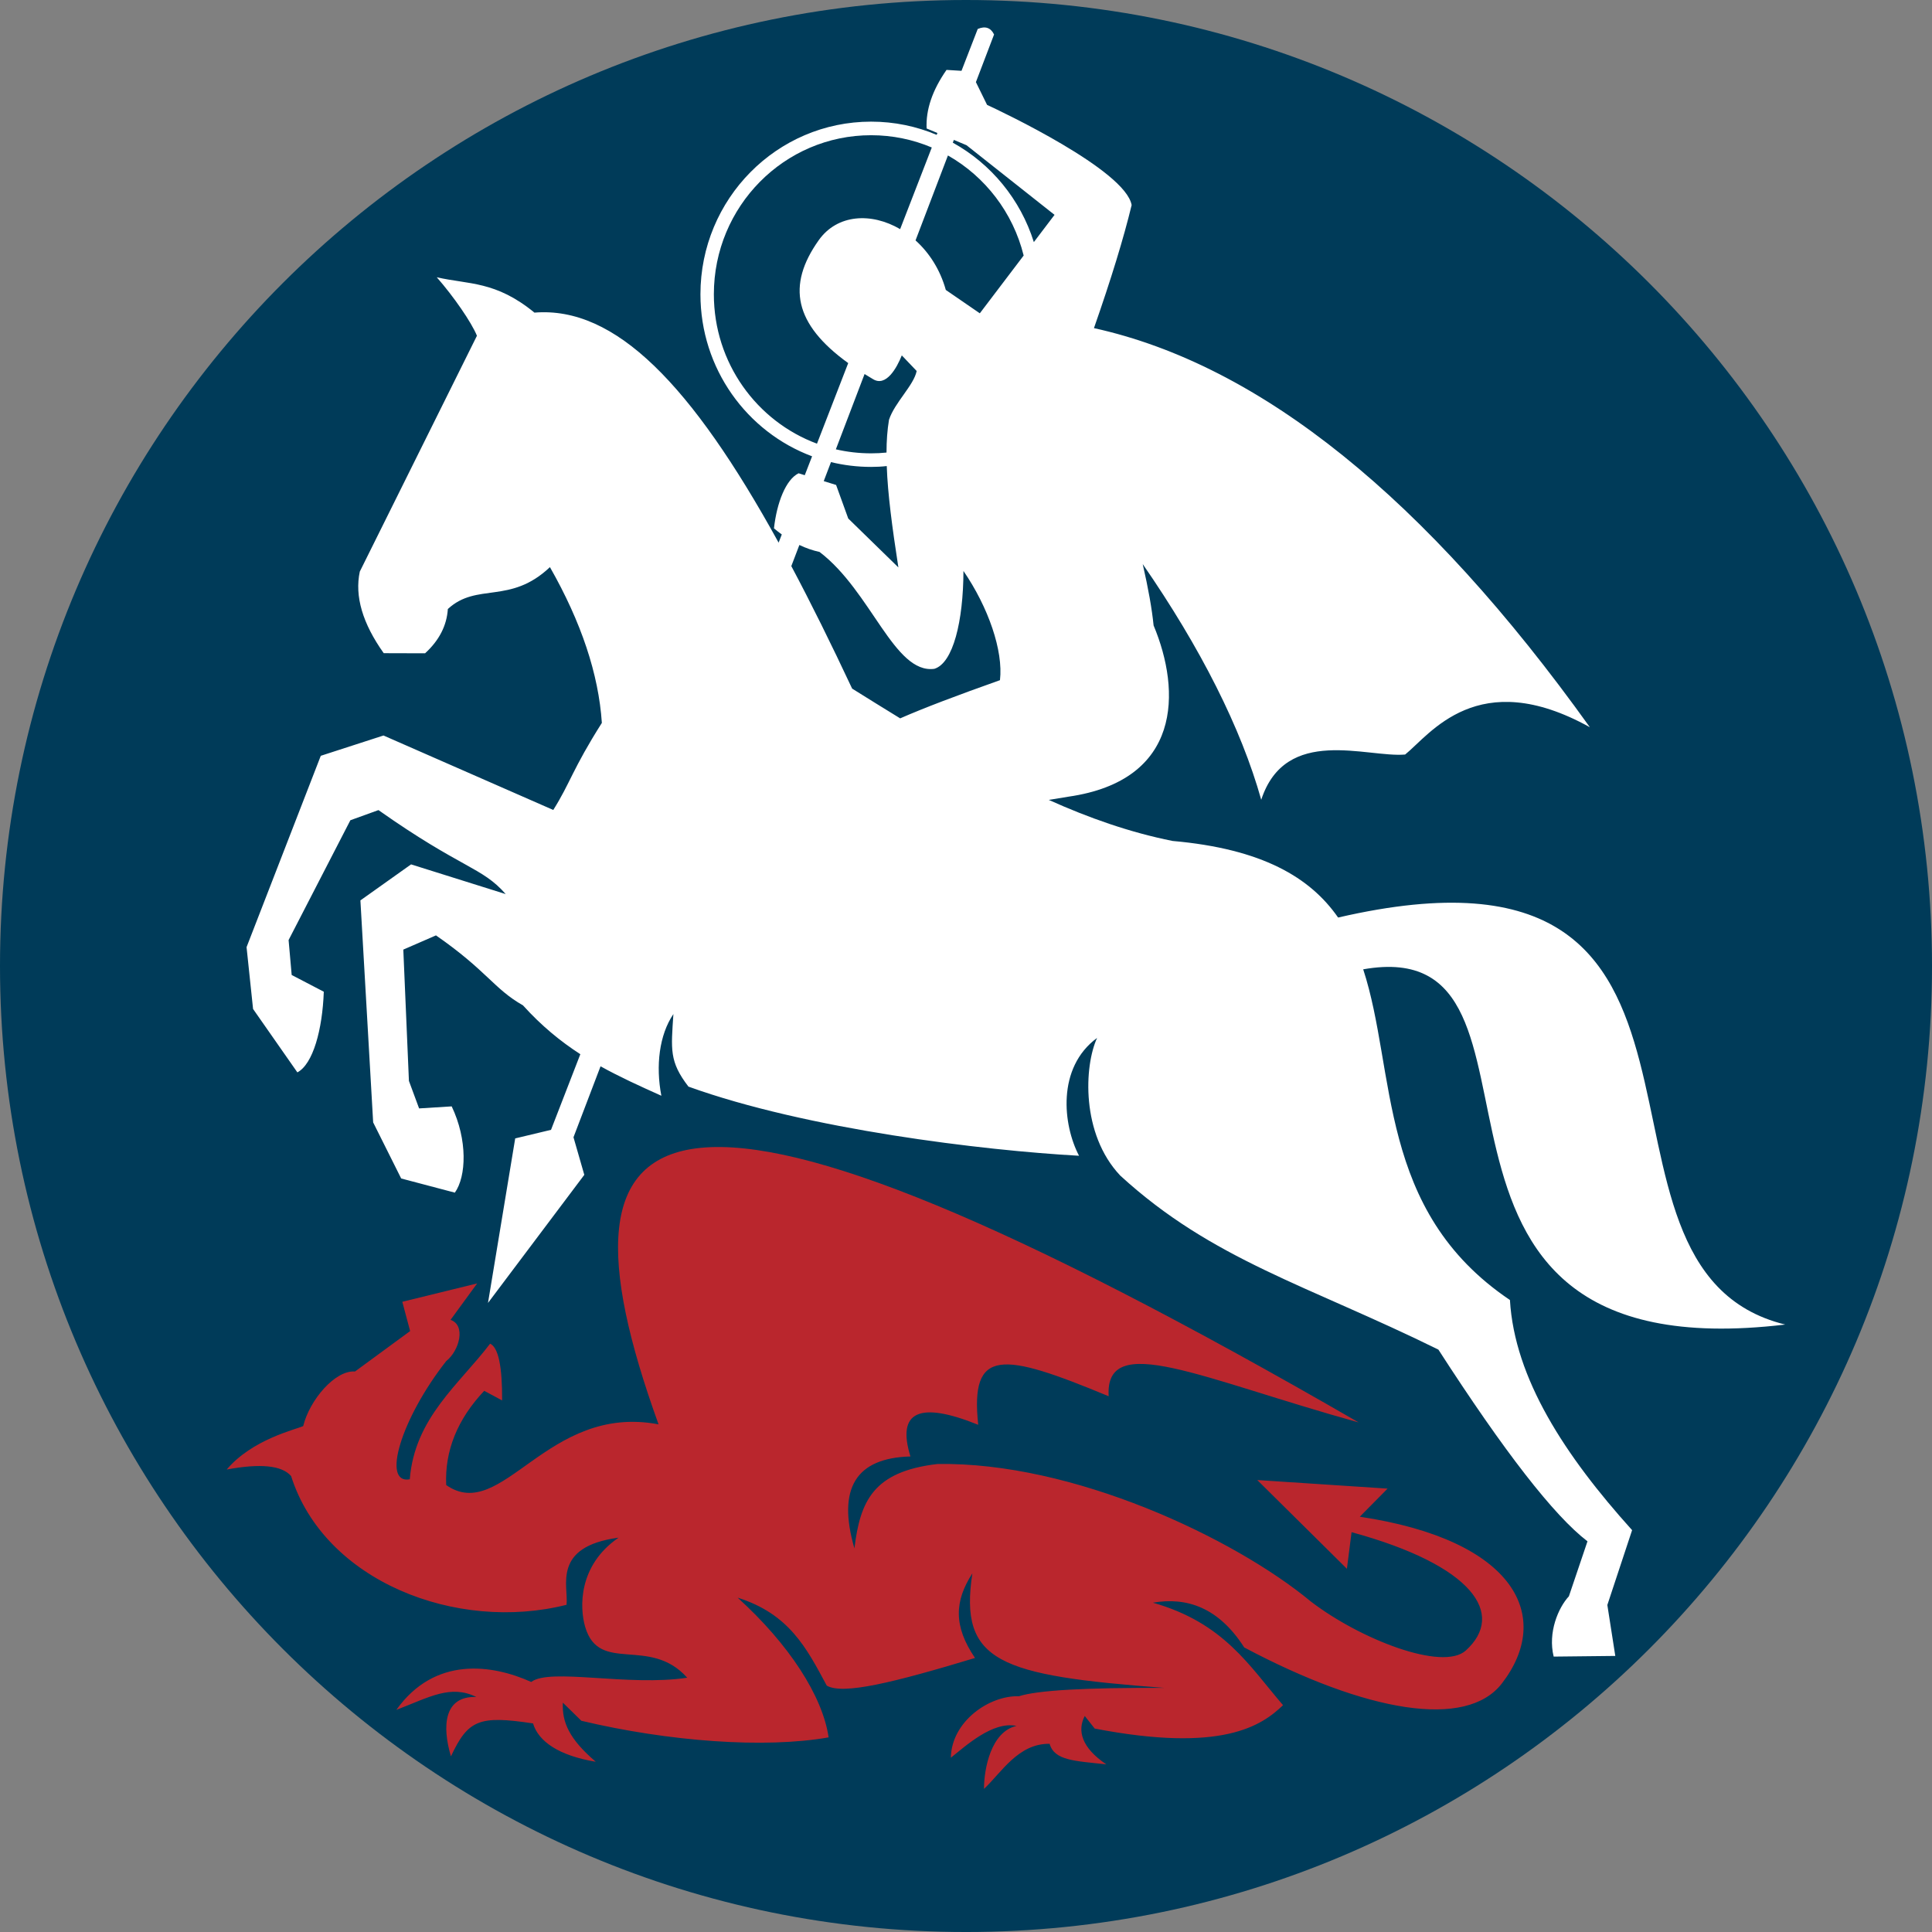 <?xml version="1.0" encoding="UTF-8" standalone="no"?>
<!-- Generator: Gravit.io -->
<svg xmlns="http://www.w3.org/2000/svg" xmlns:xlink="http://www.w3.org/1999/xlink" style="isolation:isolate" viewBox="1103.438 543.938 345.123 345.123" width="345.123pt" height="345.123pt">
  <rect x="1103.438" y="543.938" width="345.123" height="345.123" fill="#808080" stroke="none"/>
  <switch>
    <g>
      <g>
        <path d=" M 1276 543.938 C 1371.304 543.938 1448.562 621.196 1448.562 716.5 C 1448.562 811.804 1371.304 889.062 1276 889.062 C 1180.696 889.062 1103.438 811.804 1103.438 716.5 C 1103.438 621.196 1180.696 543.938 1276 543.938 Z " fill="rgb(0,59,89)"></path>
        <path d=" M 1221.08 798.376 C 1199.818 739.542 1220.819 725.6 1346.137 798.032 C 1318.055 790.252 1300.789 781.565 1301.483 793.355 C 1282.439 785.455 1276.696 784.621 1278.184 798.458 C 1267.629 794.191 1263.593 796.078 1266.075 804.116 C 1256.301 804.368 1252.965 809.842 1256.067 820.536 C 1257.098 812.048 1259.449 806.809 1270.872 805.463 C 1295.012 805.026 1323.857 818.636 1337.6 830.021 C 1346.347 836.742 1361.14 842.539 1365.287 838.774 C 1372.44 832.277 1366.654 823.58 1344.875 817.64 L 1344.044 824.176 L 1328.031 808.326 L 1351.311 809.856 L 1346.347 814.877 C 1374.222 819.053 1380.934 832.767 1371.712 844.679 C 1365.367 852.874 1347.55 849.825 1325.701 838.23 C 1321.099 831.044 1315.404 829.199 1309.388 830.234 C 1322.111 833.854 1326.578 841.518 1332.632 848.54 C 1328.824 852.221 1321.726 857.101 1298.99 852.719 L 1297.212 850.469 C 1295.837 853.112 1296.657 856.142 1301.061 859.114 C 1295.392 858.489 1291.799 858.449 1290.937 855.443 C 1285.304 855.36 1282.3 860.632 1279.213 863.495 C 1279.218 859.915 1280.451 853.288 1285.017 852.245 C 1280.775 851.369 1276.003 855.778 1273.292 857.93 C 1273.411 851.417 1280.197 846.768 1285.459 846.947 C 1288.72 845.884 1297.397 845.388 1311.489 845.459 C 1281.893 843.224 1274.747 840.863 1277.133 825 C 1273.946 829.948 1273.721 834.396 1277.609 840.109 C 1263.094 844.497 1253.99 846.744 1251.123 845.045 C 1247.493 838.281 1244.408 832.246 1235.205 829.336 C 1244.408 837.676 1250.378 846.912 1251.459 854.294 C 1240.088 856.306 1222.887 855.043 1207.289 851.329 L 1203.983 848.091 C 1203.812 851.585 1205.123 854.601 1209.863 858.651 C 1203.325 857.564 1199.631 855.054 1198.657 851.801 C 1188.995 850.339 1187.058 851.157 1183.992 857.683 C 1182.377 852.285 1182.732 846.876 1188.535 847.078 C 1183.914 844.81 1180.157 847.114 1174.238 849.382 C 1181.093 839.765 1191.325 841.241 1198.333 844.395 C 1201.678 841.836 1215.647 845.239 1226.198 843.637 C 1219.482 836.122 1210.481 843.047 1207.977 834.575 C 1206.952 831.104 1206.722 823.57 1213.934 818.621 C 1201.976 820.219 1205.023 827.279 1204.641 830.61 C 1185.015 835.573 1161.383 826.425 1155.44 807.612 C 1153.793 805.712 1149.959 805.324 1143.935 806.448 C 1148.535 801.018 1156.253 799.313 1157.601 798.682 C 1158.736 794.036 1163.307 788.657 1166.852 788.937 L 1176.7 781.714 L 1175.304 776.483 L 1188.676 773.202 L 1183.923 779.712 C 1186.705 780.669 1185.506 785.207 1183.144 787.083 C 1175.062 797.377 1171.564 809.117 1176.638 808.19 C 1177.513 797.204 1185.463 791.244 1190.988 783.964 C 1192.457 784.643 1193.172 788.023 1193.132 794.101 L 1189.936 792.386 C 1185.137 797.486 1182.873 803.098 1183.144 809.222 C 1193.163 816.207 1201.097 794.597 1221.08 798.376 Z " fill-rule="evenodd" fill="rgb(186,38,45)"></path>
        <path d=" M 1275.196 556.59 L 1278.094 549.113 C 1279.436 548.545 1280.41 548.873 1281.014 550.097 L 1277.769 558.608 L 1279.763 562.673 C 1282.244 563.82 1304.486 574.317 1305.589 580.573 C 1304.169 586.447 1301.932 593.762 1298.857 602.551 C 1328.585 609.111 1358.113 632.875 1387.44 673.846 C 1367.412 662.723 1358.87 675.169 1354.446 678.722 C 1347.643 679.327 1333.106 673.478 1328.738 686.807 C 1325.17 674.062 1317.899 659.638 1307.568 644.705 C 1308.57 649.07 1309.217 652.722 1309.511 655.663 C 1314.457 667.465 1314.51 683.351 1294.292 686.253 L 1290.788 686.83 C 1297.92 690.042 1305.282 692.638 1312.896 694.162 C 1328.88 695.569 1337.476 700.658 1342.471 707.843 C 1420.962 689.693 1381.044 770.441 1422.336 780.549 C 1346.125 789.635 1386.277 710.138 1346.954 717.094 C 1352.921 735.317 1349.39 760.16 1373.165 776.165 C 1373.993 790.178 1382.979 803.95 1394.989 817.277 L 1390.566 830.645 L 1391.986 839.745 L 1380.979 839.864 C 1379.915 835.55 1381.807 831.124 1383.698 829.09 L 1387.018 819.272 C 1381.057 814.718 1372.179 803.303 1360.385 785.026 C 1337.036 773.518 1320.007 769.018 1303.553 753.937 C 1296.51 746.491 1297.11 734.339 1299.416 729.348 C 1292.171 734.674 1293.31 744.91 1296.192 750.397 C 1279.107 749.455 1247.561 745.676 1226.419 738.045 C 1222.964 733.558 1223.324 731.393 1223.73 725.084 C 1221.195 728.824 1220.551 734.33 1221.579 739.677 C 1217.728 737.949 1214.136 736.318 1210.717 734.418 L 1205.883 747.094 L 1207.815 753.807 L 1190.611 776.689 L 1195.471 747.297 L 1201.869 745.767 L 1207.106 732.256 C 1203.558 729.959 1200.175 727.2 1196.854 723.526 C 1191.65 720.579 1190.447 717.363 1181.319 711.031 L 1175.483 713.57 L 1176.486 737.026 L 1178.303 741.94 L 1184.126 741.577 C 1186.979 747.547 1186.758 754.084 1184.691 756.986 L 1175.103 754.455 L 1170.098 744.44 L 1167.819 704.781 L 1176.869 698.347 L 1193.775 703.653 C 1189.51 698.776 1185.974 699.169 1171.045 688.649 L 1166.026 690.462 L 1154.991 711.865 L 1155.543 718.105 L 1161.279 721.094 C 1161.037 727.844 1159.367 734.016 1156.559 735.503 L 1148.645 724.176 L 1147.482 713.132 L 1160.741 678.951 L 1171.942 675.324 L 1202.271 688.626 C 1205.297 683.825 1205.7 681.357 1210.951 673.074 C 1210.37 664.365 1207.279 655.088 1201.676 645.246 C 1194.545 652.001 1188.658 647.917 1183.439 652.728 C 1183.244 655.701 1181.889 658.338 1179.372 660.64 L 1171.985 660.619 C 1168.2 655.299 1166.774 650.442 1167.71 646.046 L 1188.636 603.915 C 1187.658 601.508 1184.472 596.9 1181.458 593.466 C 1187.206 594.79 1191.937 594.078 1198.911 599.783 C 1213.357 598.602 1226.975 612.641 1242.527 640.873 L 1243.094 639.411 C 1242.625 639.072 1242.159 638.708 1241.695 638.32 C 1242.204 633.745 1243.811 629.597 1246.095 628.483 L 1247.197 628.826 L 1248.505 625.451 C 1236.863 621.11 1228.561 609.789 1228.561 596.506 L 1228.561 596.506 C 1228.561 579.474 1242.211 565.668 1259.048 565.668 C 1263.199 565.668 1267.156 566.507 1270.763 568.027 L 1270.891 567.696 L 1268.966 566.887 C 1268.805 563.541 1269.99 560.054 1272.52 556.425 L 1275.196 556.59 Z  M 1269.888 570.285 L 1264.235 584.868 C 1259.092 581.865 1253.006 582.177 1249.69 586.85 C 1243.951 594.935 1245.297 601.829 1254.959 608.8 L 1249.38 623.193 C 1238.629 619.207 1230.958 608.763 1230.958 596.506 C 1230.958 580.814 1243.534 568.093 1259.048 568.093 L 1259.048 568.093 C 1262.89 568.093 1266.552 568.873 1269.888 570.285 Z  M 1244.795 645.064 L 1246.234 641.291 C 1247.42 641.857 1248.622 642.272 1249.84 642.537 C 1259.083 649.569 1263.18 664.374 1270.341 663.413 C 1273.712 662.395 1275.513 654.889 1275.545 645.931 C 1279.989 652.409 1282.682 660.198 1282.067 665.441 C 1274.341 668.184 1268.567 670.369 1264.241 672.262 C 1261.338 670.489 1258.48 668.702 1255.66 666.948 C 1251.915 658.959 1248.304 651.661 1244.795 645.064 Z  M 1250.586 629.881 L 1251.88 626.487 C 1254.179 627.047 1256.58 627.344 1259.048 627.344 C 1259.993 627.344 1260.928 627.301 1261.844 627.192 L 1261.844 627.192 C 1262.016 632.175 1262.808 638.095 1263.92 645.298 L 1254.965 636.562 L 1252.795 630.569 L 1250.586 629.881 Z  M 1252.751 624.204 L 1257.881 610.754 C 1258.364 611.056 1258.863 611.358 1259.379 611.66 C 1261.703 613.108 1263.635 609.679 1264.53 607.424 L 1267.188 610.211 C 1266.664 612.788 1263.262 615.839 1262.244 618.924 C 1261.945 620.721 1261.802 622.659 1261.801 624.781 L 1261.801 624.781 C 1260.896 624.875 1259.978 624.92 1259.048 624.92 C 1256.883 624.92 1254.776 624.673 1252.751 624.204 Z  M 1266.985 586.882 L 1272.772 571.709 C 1279.424 575.483 1284.402 581.916 1286.3 589.585 L 1278.468 599.906 L 1272.393 595.732 C 1271.365 592.047 1269.393 589.049 1266.985 586.882 Z  M 1273.643 569.425 L 1273.832 568.93 L 1276.089 569.878 L 1291.814 582.318 L 1288.119 587.187 C 1285.729 579.552 1280.48 573.202 1273.643 569.425 Z " fill-rule="evenodd" fill="rgb(255,255,255)"></path>
      </g>
    </g>
  </switch>
</svg>
